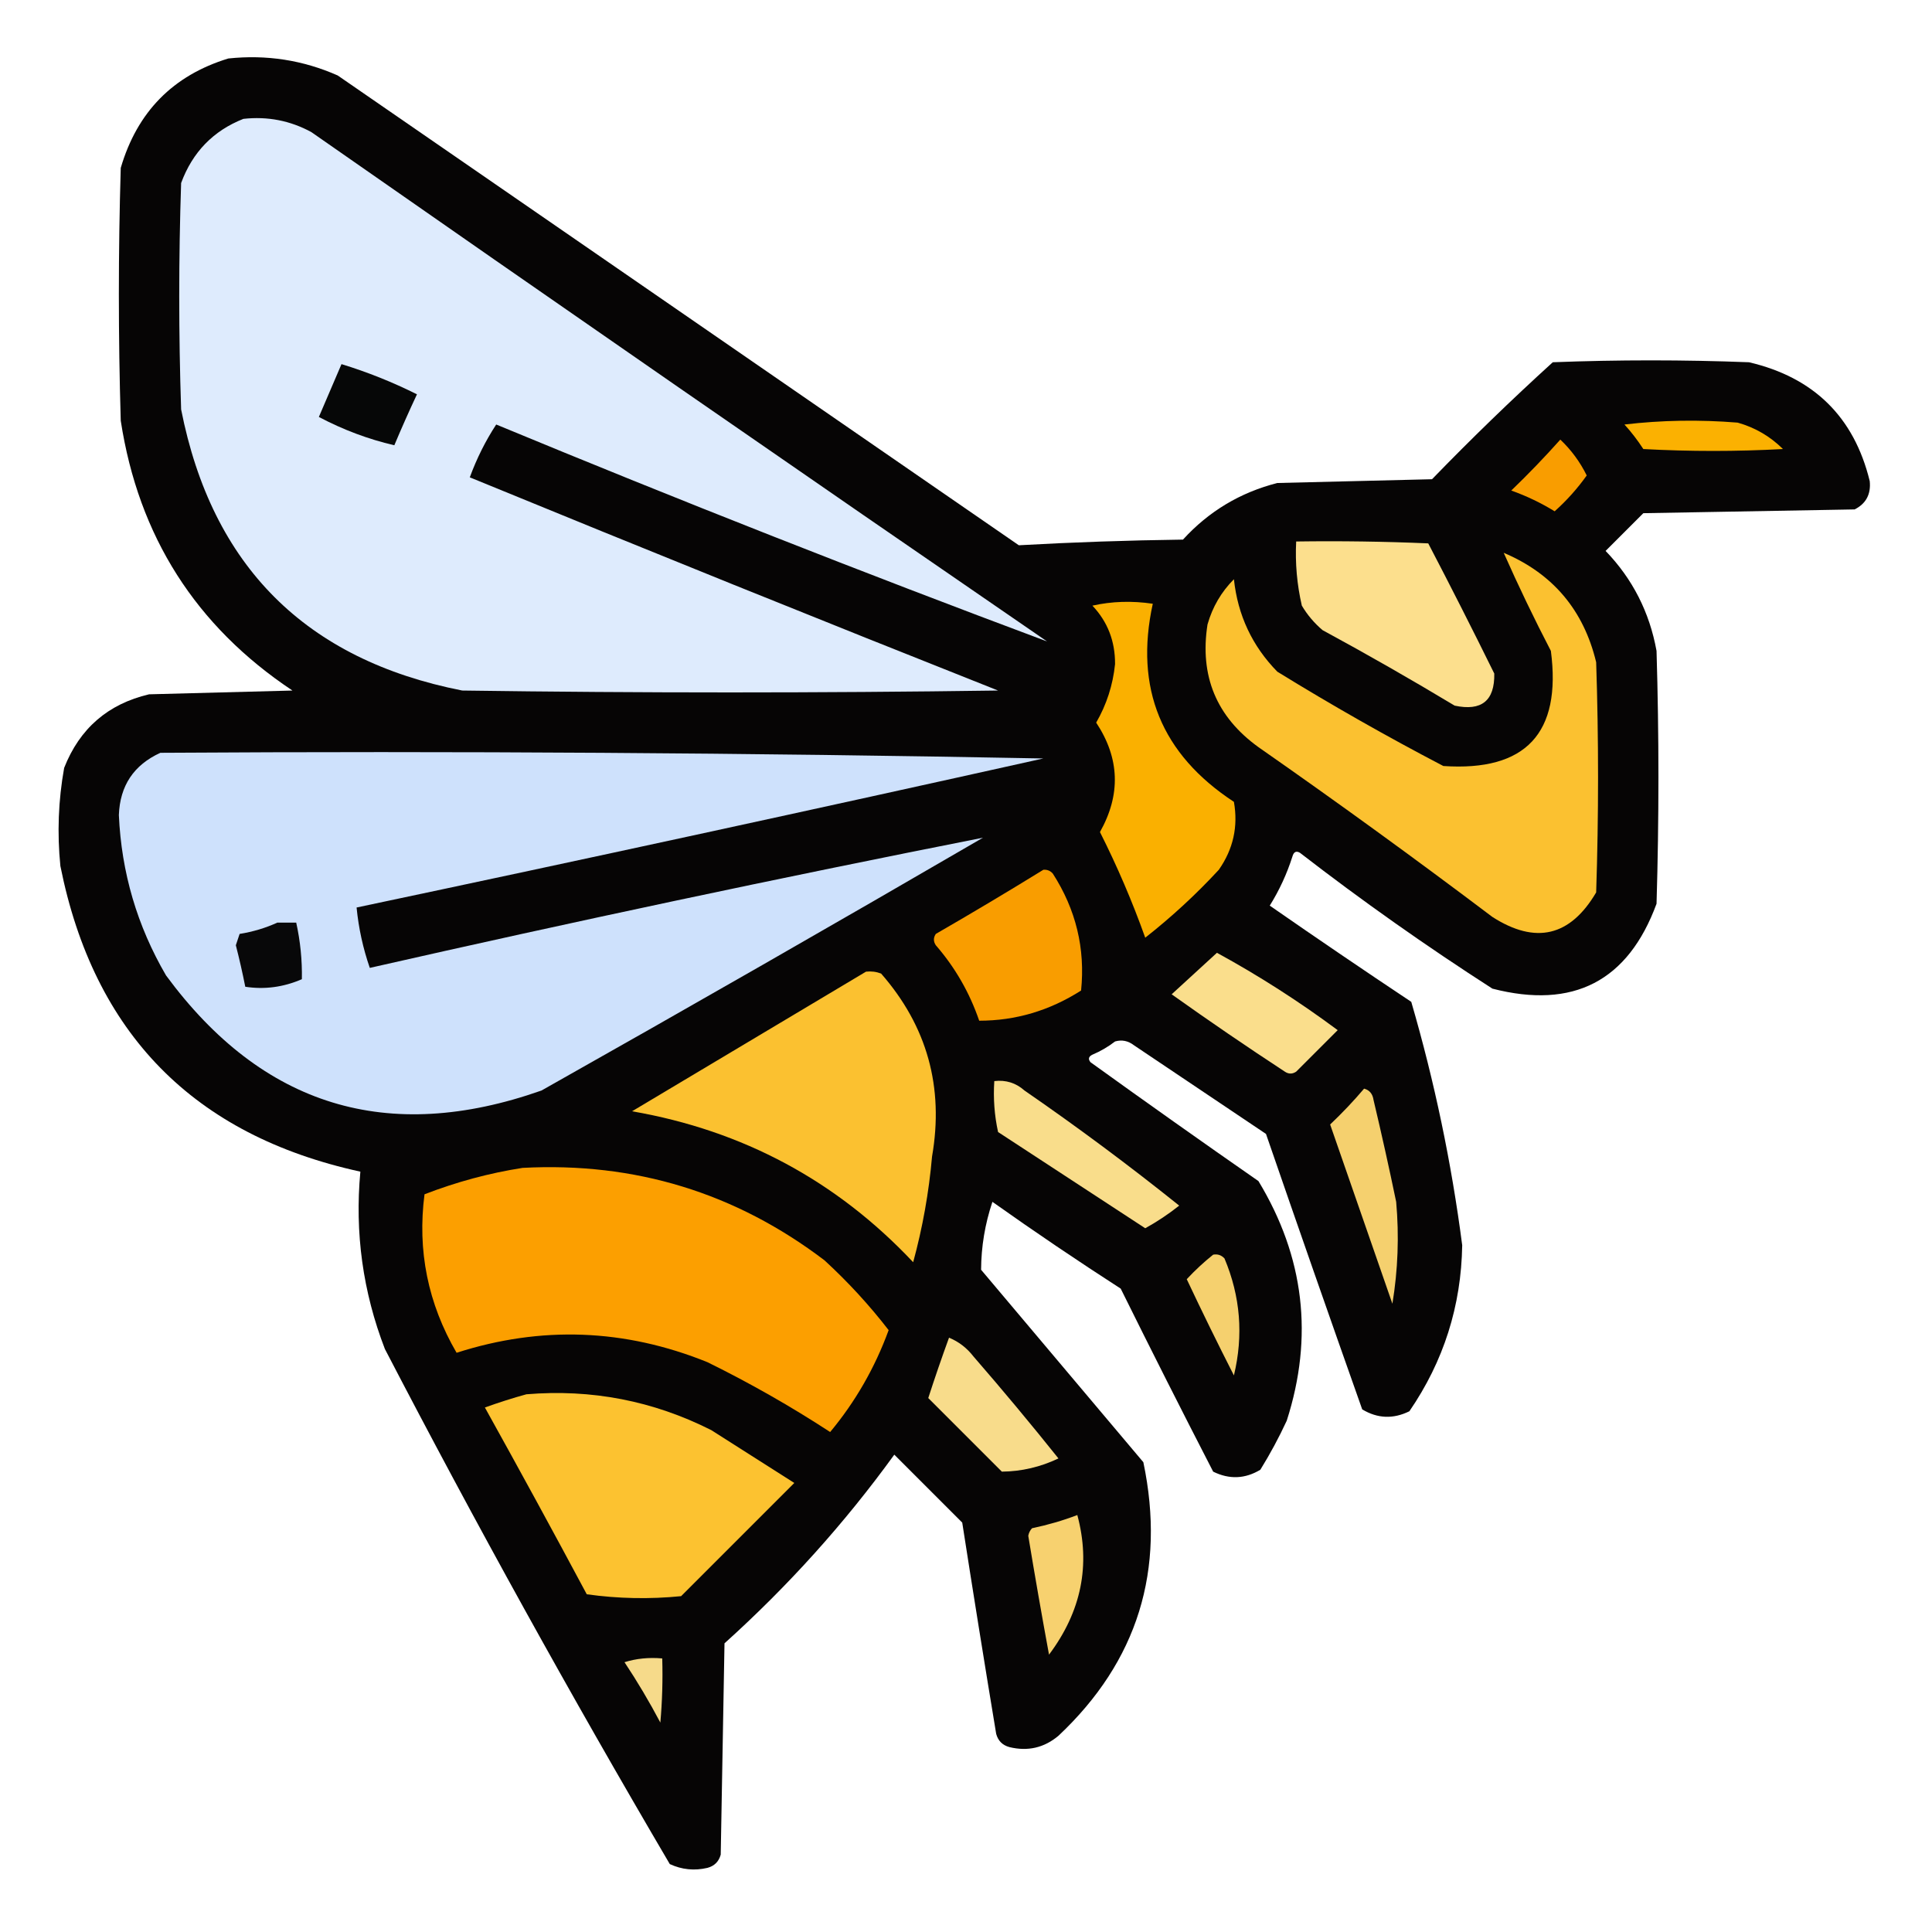 <?xml version="1.0" encoding="UTF-8"?>
<!DOCTYPE svg PUBLIC "-//W3C//DTD SVG 1.1//EN" "http://www.w3.org/Graphics/SVG/1.1/DTD/svg11.dtd">
<svg xmlns="http://www.w3.org/2000/svg" version="1.1" width="512px" height="512px" style="shape-rendering:geometricPrecision; text-rendering:geometricPrecision; image-rendering:optimizeQuality; fill-rule:evenodd; clip-rule:evenodd" xmlns:xlink="http://www.w3.org/1999/xlink">
<g><path style="opacity:0.979" fill="#020101" d="M 60.5,15.5 C 70.619,14.428 80.285,15.928 89.5,20C 149.677,61.515 209.844,103.015 270,144.5C 284.468,143.691 298.968,143.191 313.5,143C 320.322,135.518 328.655,130.518 338.5,128C 352.167,127.667 365.833,127.333 379.5,127C 389.863,116.303 400.529,105.97 411.5,96C 428.833,95.333 446.167,95.333 463.5,96C 480.68,100.015 491.347,110.515 495.5,127.5C 495.849,130.971 494.516,133.471 491.5,135C 472.833,135.333 454.167,135.667 435.5,136C 432.167,139.333 428.833,142.667 425.5,146C 432.647,153.414 437.147,162.247 439,172.5C 439.667,194.833 439.667,217.167 439,239.5C 431.446,260.029 416.946,267.529 395.5,262C 377.974,250.738 360.974,238.738 344.5,226C 343.517,225.409 342.85,225.743 342.5,227C 341.039,231.588 339.039,235.922 336.5,240C 348.913,248.624 361.413,257.124 374,265.5C 380.163,286.649 384.663,308.149 387.5,330C 387.243,346.104 382.576,360.77 373.5,374C 369.219,376.109 365.052,375.942 361,373.5C 352.398,349.195 343.898,324.861 335.5,300.5C 323.833,292.667 312.167,284.833 300.5,277C 298.956,275.813 297.289,275.48 295.5,276C 293.664,277.419 291.664,278.586 289.5,279.5C 288.479,280.002 288.312,280.668 289,281.5C 303.746,292.123 318.579,302.623 333.5,313C 345.653,333.067 348.153,354.234 341,376.5C 338.921,380.993 336.588,385.326 334,389.5C 329.948,391.942 325.781,392.109 321.5,390C 313.206,373.911 305.039,357.744 297,341.5C 285.494,334.081 274.16,326.414 263,318.5C 261.032,324.363 260.032,330.363 260,336.5C 274.333,353.5 288.667,370.5 303,387.5C 308.988,416.097 301.488,440.263 280.5,460C 276.702,463.186 272.368,464.186 267.5,463C 265.667,462.5 264.5,461.333 264,459.5C 260.908,440.857 257.908,422.19 255,403.5C 249,397.5 243,391.5 237,385.5C 223.851,403.659 208.851,420.325 192,435.5C 191.667,454.167 191.333,472.833 191,491.5C 190.5,493.333 189.333,494.5 187.5,495C 184.036,495.817 180.702,495.483 177.5,494C 151.192,449.224 126.025,403.724 102,357.5C 96.159,342.356 93.993,326.69 95.5,310.5C 51.362,300.861 24.862,273.861 16,229.5C 15.124,220.77 15.457,212.104 17,203.5C 21.103,193.063 28.603,186.563 39.5,184C 52.167,183.667 64.833,183.333 77.5,183C 51.88,165.949 36.713,142.116 32,111.5C 31.333,89.167 31.333,66.833 32,44.5C 36.35,29.651 45.85,19.985 60.5,15.5 Z"/></g>
<g><path style="opacity:1" fill="#deebfd" d="M 64.5,31.5 C 70.892,30.791 76.892,31.957 82.5,35C 147.326,80.247 212.326,125.247 277.5,170C 228.608,151.732 179.941,132.566 131.5,112.5C 128.672,116.822 126.339,121.489 124.5,126.5C 171.045,145.605 217.712,164.438 264.5,183C 217.167,183.667 169.833,183.667 122.5,183C 81.006,174.839 56.173,150.006 48,108.5C 47.333,88.5 47.333,68.5 48,48.5C 51.019,40.316 56.519,34.649 64.5,31.5 Z"/></g>
<g><path style="opacity:1" fill="#060707" d="M 90.5,96.5 C 97.379,98.605 104.046,101.272 110.5,104.5C 108.399,108.976 106.399,113.476 104.5,118C 97.606,116.398 90.939,113.898 84.5,110.5C 86.515,105.807 88.515,101.141 90.5,96.5 Z"/></g>
<g><path style="opacity:1" fill="#fbb101" d="M 430.5,112.5 C 440.325,111.342 450.325,111.175 460.5,112C 465.124,113.31 469.124,115.644 472.5,119C 460.167,119.667 447.833,119.667 435.5,119C 433.97,116.648 432.303,114.481 430.5,112.5 Z"/></g>
<g><path style="opacity:1" fill="#f99d00" d="M 413.5,116.5 C 416.37,119.213 418.704,122.38 420.5,126C 418.05,129.453 415.217,132.62 412,135.5C 408.364,133.266 404.531,131.432 400.5,130C 405.037,125.631 409.37,121.131 413.5,116.5 Z"/></g>
<g><path style="opacity:1" fill="#fcdf8d" d="M 343.5,143.5 C 355.171,143.333 366.838,143.5 378.5,144C 384.461,155.422 390.294,166.922 396,178.5C 396.131,185.696 392.631,188.529 385.5,187C 373.996,180.08 362.329,173.414 350.5,167C 348.291,165.127 346.458,162.96 345,160.5C 343.711,154.912 343.211,149.245 343.5,143.5 Z"/></g>
<g><path style="opacity:1" fill="#fbc130" d="M 398.5,146.5 C 411.514,152.018 419.68,161.685 423,175.5C 423.667,195.833 423.667,216.167 423,236.5C 416.126,248.176 406.959,250.343 395.5,243C 375.113,227.613 354.447,212.613 333.5,198C 322.377,189.973 317.877,179.14 320,165.5C 321.31,160.876 323.644,156.876 327,153.5C 328.02,163.038 331.853,171.204 338.5,178C 352.842,186.839 367.508,195.173 382.5,203C 404.352,204.479 413.852,194.312 411,172.5C 406.549,163.933 402.383,155.267 398.5,146.5 Z"/></g>
<g><path style="opacity:1" fill="#fab000" d="M 289.5,160.5 C 294.65,159.349 299.984,159.183 305.5,160C 300.607,182.388 307.774,199.888 327,212.5C 328.158,219.033 326.824,225.033 323,230.5C 317.003,236.995 310.503,242.995 303.5,248.5C 300.09,238.942 296.09,229.609 291.5,220.5C 297.074,210.593 296.741,200.926 290.5,191.5C 293.26,186.719 294.927,181.553 295.5,176C 295.538,169.938 293.538,164.771 289.5,160.5 Z"/></g>
<g><path style="opacity:1" fill="#cee1fc" d="M 42.5,199.5 C 120.582,199.006 198.582,199.506 276.5,201C 215.966,214.481 155.3,227.648 94.5,240.5C 95.035,245.975 96.202,251.308 98,256.5C 152.04,244.226 206.207,232.726 260.5,222C 221.663,244.586 182.663,266.92 143.5,289C 102.723,303.351 69.556,293.185 44,258.5C 36.343,245.373 32.176,231.206 31.5,216C 31.788,208.218 35.454,202.718 42.5,199.5 Z"/></g>
<g><path style="opacity:1" fill="#f99d00" d="M 276.5,230.5 C 277.496,230.414 278.329,230.748 279,231.5C 285.133,241.03 287.633,251.364 286.5,262.5C 278.146,267.833 269.146,270.499 259.5,270.5C 256.944,263.049 253.111,256.382 248,250.5C 247.333,249.5 247.333,248.5 248,247.5C 257.646,241.933 267.146,236.266 276.5,230.5 Z"/></g>
<g><path style="opacity:1" fill="#080809" d="M 73.5,244.5 C 75.167,244.5 76.833,244.5 78.5,244.5C 79.595,249.464 80.095,254.464 80,259.5C 75.109,261.617 70.109,262.284 65,261.5C 64.268,257.806 63.435,254.139 62.5,250.5C 62.833,249.5 63.167,248.5 63.5,247.5C 67.071,246.919 70.404,245.919 73.5,244.5 Z"/></g>
<g><path style="opacity:1" fill="#fade8c" d="M 322.5,252.5 C 333.574,258.547 344.241,265.38 354.5,273C 350.833,276.667 347.167,280.333 343.5,284C 342.5,284.667 341.5,284.667 340.5,284C 330.363,277.362 320.363,270.529 310.5,263.5C 314.546,259.783 318.546,256.116 322.5,252.5 Z"/></g>
<g><path style="opacity:1" fill="#fbc130" d="M 229.5,257.5 C 230.873,257.343 232.207,257.51 233.5,258C 245.694,271.935 250.194,288.102 247,306.5C 246.168,315.992 244.501,325.326 242,334.5C 221.714,312.937 196.88,299.603 167.5,294.5C 188.23,282.141 208.897,269.807 229.5,257.5 Z"/></g>
<g><path style="opacity:1" fill="#f9dd8b" d="M 263.5,286.5 C 266.564,286.144 269.231,286.977 271.5,289C 285.562,298.691 299.228,308.858 312.5,319.5C 309.672,321.748 306.672,323.748 303.5,325.5C 290.5,317 277.5,308.5 264.5,300C 263.533,295.599 263.2,291.099 263.5,286.5 Z"/></g>
<g><path style="opacity:1" fill="#f5d06e" d="M 361.5,288.5 C 362.931,288.881 363.764,289.881 364,291.5C 366.128,300.471 368.128,309.471 370,318.5C 370.807,327.546 370.474,336.546 369,345.5C 363.509,329.694 358.009,313.861 352.5,298C 355.704,294.964 358.704,291.797 361.5,288.5 Z"/></g>
<g><path style="opacity:1" fill="#fc9f00" d="M 138.5,309.5 C 168.262,307.923 194.928,316.09 218.5,334C 224.749,339.744 230.416,345.911 235.5,352.5C 231.854,362.47 226.687,371.47 220,379.5C 209.589,372.708 198.756,366.541 187.5,361C 165.588,352.132 143.421,351.299 121,358.5C 113.401,345.441 110.568,331.441 112.5,316.5C 121.031,313.203 129.698,310.869 138.5,309.5 Z"/></g>
<g><path style="opacity:1" fill="#f5d06e" d="M 321.5,332.5 C 322.675,332.281 323.675,332.614 324.5,333.5C 328.725,343.541 329.558,353.874 327,364.5C 322.697,356.061 318.531,347.561 314.5,339C 316.665,336.669 318.999,334.502 321.5,332.5 Z"/></g>
<g><path style="opacity:1" fill="#f8dc8b" d="M 251.5,354.5 C 254.056,355.543 256.223,357.21 258,359.5C 265.688,368.354 273.188,377.354 280.5,386.5C 275.723,388.778 270.723,389.945 265.5,390C 259,383.5 252.5,377 246,370.5C 247.707,365.216 249.54,359.883 251.5,354.5 Z"/></g>
<g><path style="opacity:1" fill="#fcc230" d="M 139.5,369.5 C 156.776,368.064 173.109,371.23 188.5,379C 195.833,383.667 203.167,388.333 210.5,393C 200.5,403 190.5,413 180.5,423C 172.147,423.832 163.813,423.665 155.5,422.5C 146.627,405.92 137.627,389.42 128.5,373C 132.232,371.658 135.899,370.491 139.5,369.5 Z"/></g>
<g><path style="opacity:1" fill="#f7d16f" d="M 285.5,401.5 C 289.07,414.737 286.57,427.07 278,438.5C 276.083,428.101 274.25,417.601 272.5,407C 272.645,406.228 272.978,405.561 273.5,405C 277.709,404.119 281.709,402.953 285.5,401.5 Z"/></g>
<g><path style="opacity:1" fill="#f6da8a" d="M 165.5,440.5 C 168.625,439.521 171.958,439.187 175.5,439.5C 175.666,445.176 175.499,450.843 175,456.5C 172.059,450.938 168.892,445.605 165.5,440.5 Z"/></g>
</svg>

